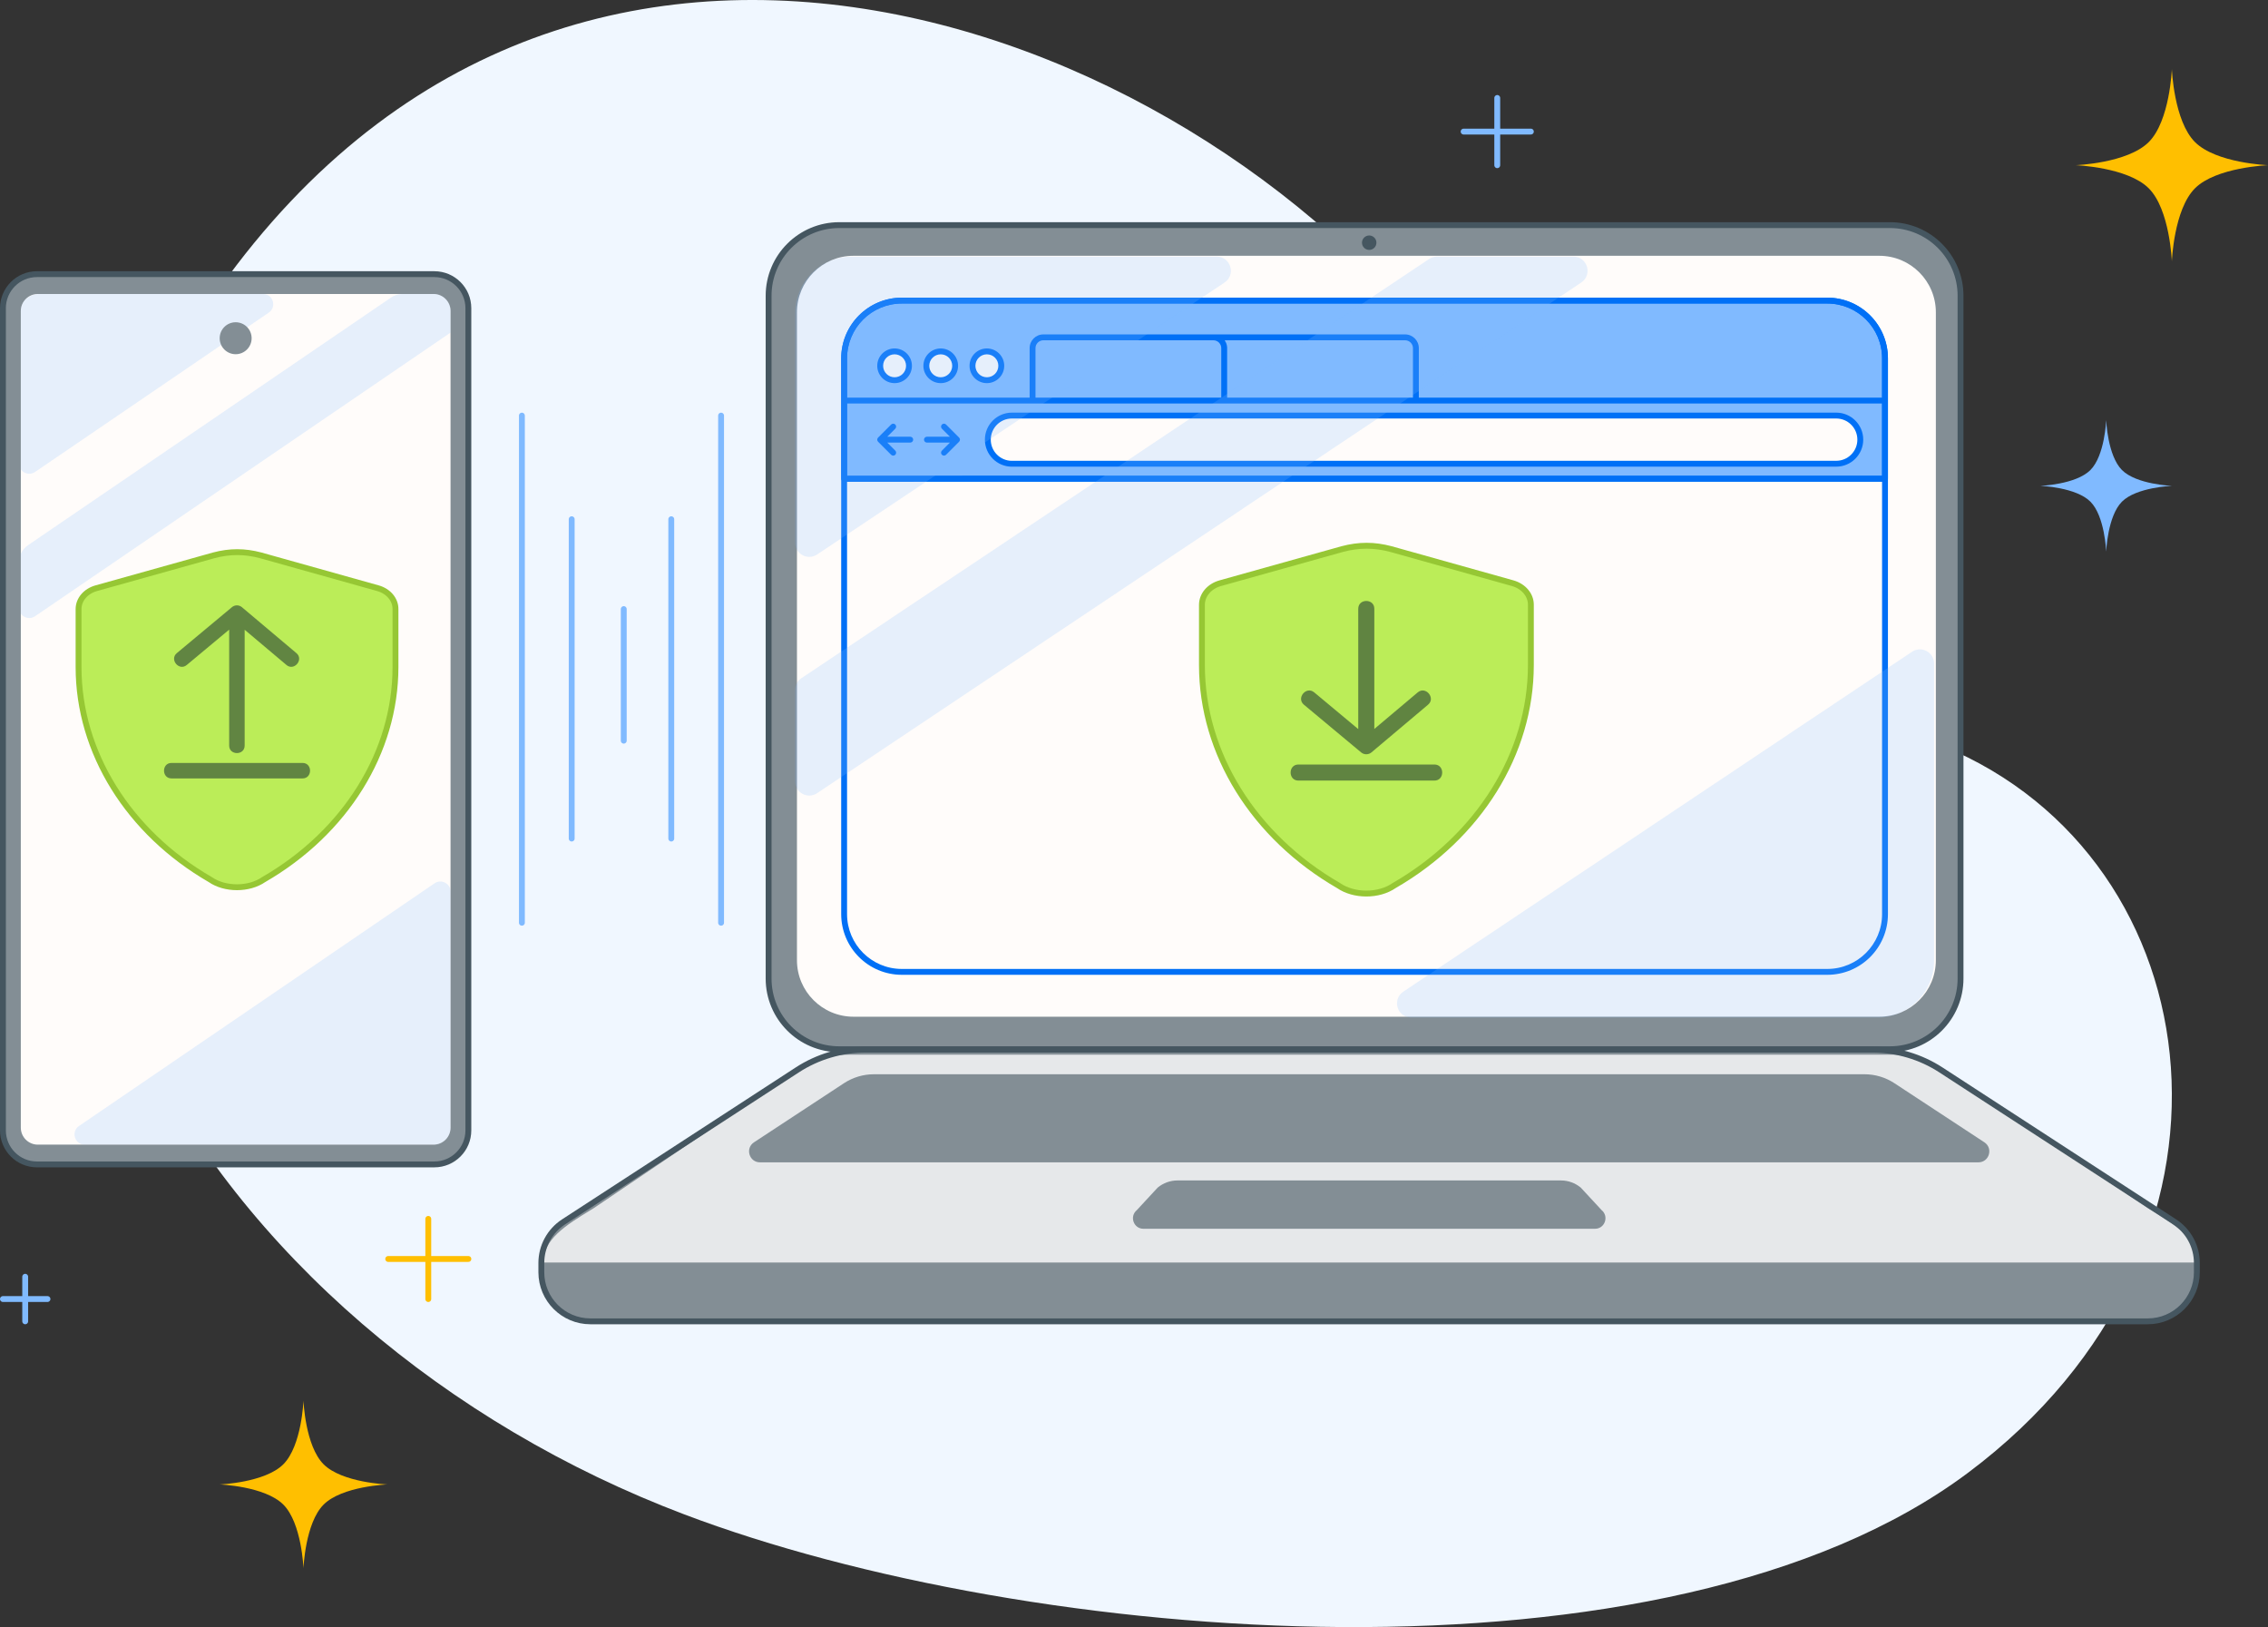 <svg xmlns="http://www.w3.org/2000/svg" width="580" height="416" viewBox="0 0 580 416" fill="none"><rect x="0" y="0" width="580" height="416" fill="#333333" stroke="none"/><g clip-path="url(#clip0_10222_9690)"><g clip-path="url(#clip1_10222_9690)"><path d="M49.695 83.252C-32.848 212.116 53.595 341.228 175.016 387.195C263.168 420.568 426.221 434.158 503.272 376.556C580.324 318.953 566.704 219.524 496.942 190.803C453.585 172.952 423.215 162.359 369.533 91.456C302.641 3.107 139.199 -56.478 49.695 83.252Z" fill="#F0F7FF"></path><path d="M580 42.234C580 42.234 566.734 42.736 561.325 48.145C555.916 53.554 555.414 66.82 555.414 66.82C555.414 66.82 554.913 53.554 549.504 48.145C544.095 42.736 530.829 42.234 530.829 42.234C530.829 42.234 544.095 41.732 549.504 36.323C554.913 30.914 555.414 17.648 555.414 17.648C555.414 17.648 555.916 30.914 561.325 36.323C566.734 41.732 580 42.234 580 42.234Z" fill="#FFBF00"></path><path d="M99.035 379.529C99.035 379.529 87.473 379.966 82.759 384.68C78.045 389.394 77.608 400.956 77.608 400.956C77.608 400.956 77.171 389.394 72.456 384.68C67.742 379.966 56.181 379.529 56.181 379.529C56.181 379.529 67.742 379.091 72.456 374.377C77.171 369.663 77.608 358.102 77.608 358.102C77.608 358.102 78.045 369.663 82.759 374.377C87.473 379.091 99.035 379.529 99.035 379.529Z" fill="#FFBF00"></path><path d="M555.414 124.218C555.414 124.218 546.352 124.561 542.656 128.256C538.961 131.951 538.618 141.014 538.618 141.014C538.618 141.014 538.276 131.951 534.58 128.256C530.885 124.561 521.822 124.218 521.822 124.218C521.822 124.218 530.885 123.875 534.58 120.18C538.276 116.485 538.618 107.422 538.618 107.422C538.618 107.422 538.961 116.485 542.656 120.18C546.352 123.875 555.414 124.218 555.414 124.218Z" fill="#80BAFF"></path><path d="M119.776 321.881L99.279 321.881M109.527 332.129L109.527 311.633" stroke="#FFBF00" stroke-width="1.5" stroke-linecap="round" stroke-linejoin="round"></path><path d="M391.491 33.643L374.298 33.643M382.895 42.24L382.895 25.047" stroke="#80BAFF" stroke-width="1.5" stroke-linecap="round" stroke-linejoin="round"></path><path d="M12.141 332.125L0.75 332.125M6.445 337.82L6.445 326.43" stroke="#80BAFF" stroke-width="1.5" stroke-linecap="round" stroke-linejoin="round"></path><path d="M214.631 268.252C204.649 268.252 196.557 260.16 196.557 250.178L196.557 75.621C196.557 65.639 204.649 57.547 214.631 57.547L483.299 57.547C493.281 57.547 501.373 65.639 501.373 75.621V250.178C501.373 260.16 493.281 268.252 483.299 268.252H214.631Z" fill="#838E95"></path><path d="M218.265 259.944C210.28 259.944 203.806 253.47 203.806 245.484L203.806 79.858C203.806 71.872 210.28 65.398 218.265 65.398L480.601 65.398C488.587 65.398 495.061 71.872 495.061 79.858V245.484C495.061 253.47 488.587 259.944 480.601 259.944H218.265Z" fill="#FFFCFA"></path><path d="M215.87 233.708C215.87 241.87 222.477 248.477 230.63 248.477H467.295C475.448 248.477 482.056 241.87 482.056 233.717V222.919V122.392L215.87 122.401L215.87 222.919V233.708Z" fill="#FFFCFA"></path><path d="M472.403 118.557L258.779 118.562C255.378 118.562 252.62 115.805 252.62 112.403C252.62 109.002 255.378 106.245 258.779 106.245H472.403C475.803 106.245 478.559 109.001 478.559 112.401C478.559 115.801 475.803 118.557 472.403 118.557Z" fill="#FFFCFA"></path><path d="M256.061 93.52C256.061 95.554 254.412 97.203 252.378 97.203C250.343 97.203 248.694 95.554 248.694 93.52C248.694 91.485 250.343 89.836 252.378 89.836C254.412 89.836 256.061 91.485 256.061 93.52Z" fill="#FFFCFA"></path><path d="M244.26 93.52C244.26 95.554 242.61 97.203 240.576 97.203C238.541 97.203 236.892 95.554 236.892 93.52C236.892 91.485 238.541 89.836 240.576 89.836C242.61 89.836 244.26 91.485 244.26 93.52Z" fill="#FFFCFA"></path><path d="M232.458 93.52C232.458 95.554 230.809 97.203 228.774 97.203C226.74 97.203 225.091 95.554 225.091 93.52C225.091 91.485 226.74 89.836 228.774 89.836C230.809 89.836 232.458 91.485 232.458 93.52Z" fill="#FFFCFA"></path><path d="M230.63 76.852C222.477 76.852 215.87 83.459 215.87 91.621V102.41V122.404L482.056 122.395V102.41V91.612C482.056 83.459 475.448 76.852 467.295 76.852H230.63Z" fill="#80BAFF"></path><path d="M256.059 93.52C256.059 95.554 254.409 97.203 252.375 97.203C250.341 97.203 248.691 95.554 248.691 93.52C248.691 91.485 250.341 89.836 252.375 89.836C254.409 89.836 256.059 91.485 256.059 93.52Z" fill="#FFFCFA"></path><path d="M244.257 93.52C244.257 95.554 242.608 97.203 240.573 97.203C238.539 97.203 236.89 95.554 236.89 93.52C236.89 91.485 238.539 89.836 240.573 89.836C242.608 89.836 244.257 91.485 244.257 93.52Z" fill="#FFFCFA"></path><path d="M232.455 93.52C232.455 95.554 230.806 97.203 228.772 97.203C226.737 97.203 225.088 95.554 225.088 93.52C225.088 91.485 226.737 89.836 228.772 89.836C230.806 89.836 232.455 91.485 232.455 93.52Z" fill="#FFFCFA"></path><path d="M469.577 118.562L258.775 118.568C255.374 118.568 252.616 115.81 252.616 112.409C252.616 109.007 255.374 106.25 258.775 106.25H469.577C472.977 106.25 475.733 109.006 475.733 112.406C475.733 115.806 472.977 118.562 469.577 118.562Z" fill="#FFFCFA"></path><path d="M215.87 122.404H215.12C215.12 122.603 215.199 122.794 215.339 122.934C215.48 123.075 215.671 123.154 215.87 123.154L215.87 122.404ZM230.63 76.852V76.102V76.852ZM467.295 76.852V77.602V76.852ZM482.056 122.395L482.056 123.145C482.47 123.145 482.806 122.809 482.806 122.395H482.056ZM215.87 102.41H215.12H215.87ZM215.87 91.621H216.62C216.62 83.873 222.891 77.602 230.63 77.602V76.852V76.102C222.062 76.102 215.12 83.045 215.12 91.621H215.87ZM230.63 76.852V77.602H467.295V76.852V76.102H230.63V76.852ZM467.295 76.852V77.602C475.034 77.602 481.306 83.873 481.306 91.612H482.056H482.806C482.806 83.044 475.863 76.102 467.295 76.102V76.852ZM482.056 122.395L482.056 121.645L215.87 121.654L215.87 122.404L215.87 123.154L482.056 123.145L482.056 122.395ZM215.87 122.404H216.62V102.41H215.87H215.12V122.404H215.87ZM215.87 102.41H216.62V91.621H215.87H215.12V102.41H215.87ZM482.056 91.612H481.306V102.41H482.056H482.806V91.612H482.056ZM482.056 102.41H481.306V122.395H482.056H482.806V102.41H482.056Z" fill="#0070F6"></path><path d="M215.87 222.922H215.12H215.87ZM230.63 76.852V76.102V76.852ZM467.295 76.852V77.602V76.852ZM215.87 102.41H215.12H215.87ZM469.581 118.56L469.581 119.31L469.581 118.56ZM258.779 118.566L258.779 117.816L258.779 118.566ZM225.086 112.407L224.556 111.876C224.415 112.017 224.336 112.208 224.336 112.407C224.336 112.606 224.415 112.796 224.556 112.937L225.086 112.407ZM232.779 113.157C233.194 113.157 233.529 112.821 233.529 112.407C233.529 111.993 233.194 111.657 232.779 111.657V112.407V113.157ZM228.952 109.602C229.244 109.309 229.244 108.834 228.952 108.541C228.659 108.248 228.184 108.248 227.891 108.541L228.421 109.072L228.952 109.602ZM227.891 116.272C228.184 116.565 228.659 116.565 228.952 116.272C229.244 115.979 229.244 115.504 228.952 115.212L228.421 115.742L227.891 116.272ZM244.741 112.407L245.271 112.937C245.412 112.796 245.491 112.606 245.491 112.407C245.491 112.208 245.412 112.017 245.271 111.876L244.741 112.407ZM237.048 111.657C236.634 111.657 236.298 111.993 236.298 112.407C236.298 112.821 236.634 113.157 237.048 113.157V112.407V111.657ZM241.936 108.541C241.643 108.248 241.169 108.248 240.876 108.541C240.583 108.834 240.583 109.309 240.876 109.602L241.406 109.072L241.936 108.541ZM240.876 115.212C240.583 115.504 240.583 115.979 240.876 116.272C241.169 116.565 241.643 116.565 241.936 116.272L241.406 115.742L240.876 115.212ZM215.87 233.711H215.12C215.12 242.287 222.062 249.23 230.63 249.23V248.48V247.73C222.891 247.73 216.62 241.459 216.62 233.711H215.87ZM230.63 248.48V249.23H467.295V248.48V247.73H230.63V248.48ZM467.295 248.48V249.23C475.863 249.23 482.806 242.287 482.806 233.72H482.056H481.306C481.306 241.459 475.034 247.73 467.295 247.73V248.48ZM215.87 222.922H215.12V233.711H215.87H216.62V222.922H215.87ZM482.056 233.72H482.806V222.922H482.056H481.306V233.72H482.056ZM215.87 91.621H216.62C216.62 83.873 222.891 77.602 230.63 77.602V76.852V76.102C222.062 76.102 215.12 83.045 215.12 91.621H215.87ZM230.63 76.852V77.602H467.295V76.852V76.102H230.63V76.852ZM467.295 76.852V77.602C475.034 77.602 481.306 83.873 481.306 91.612H482.056H482.806C482.806 83.044 475.863 76.102 467.295 76.102V76.852ZM482.056 122.395L482.056 121.645L215.87 121.654L215.87 122.404L215.87 123.154L482.056 123.145L482.056 122.395ZM266.82 86.249V86.999H310.306V86.249V85.499H266.82V86.249ZM313.067 89.01H312.317V102.41H313.067H313.817V89.01H313.067ZM313.067 102.41V101.66H264.059V102.41V103.16H313.067V102.41ZM264.059 102.41H264.809V89.01H264.059H263.309V102.41H264.059ZM310.306 86.249V86.999C311.417 86.999 312.317 87.9 312.317 89.01H313.067H313.817C313.817 87.071 312.245 85.499 310.306 85.499V86.249ZM266.82 86.249V85.499C264.881 85.499 263.309 87.071 263.309 89.01H264.059H264.809C264.809 87.9 265.709 86.999 266.82 86.999V86.249ZM362.09 89.01H361.34V102.41H362.09H362.84V89.01H362.09ZM359.329 86.249V86.999C360.439 86.999 361.34 87.9 361.34 89.01H362.09H362.84C362.84 87.071 361.268 85.499 359.329 85.499V86.249ZM359.329 86.249V85.499H310.306V86.249V86.999H359.329V86.249ZM215.87 122.404H216.62V102.41H215.87H215.12V122.404H215.87ZM215.87 102.41H216.62V91.621H215.87H215.12V102.41H215.87ZM264.059 102.41V101.66H215.87V102.41V103.16H264.059V102.41ZM313.067 102.41V103.16H362.09V102.41V101.66H313.067V102.41ZM482.056 91.612H481.306V102.41H482.056H482.806V91.612H482.056ZM482.056 102.41H481.306V122.395H482.056H482.806V102.41H482.056ZM362.09 102.41V103.16H482.056V102.41V101.66H362.09V102.41ZM469.581 118.56L469.581 117.81L258.779 117.816L258.779 118.566L258.779 119.316L469.581 119.31L469.581 118.56ZM258.779 106.248V106.998H469.581V106.248V105.498H258.779V106.248ZM469.581 106.248V106.998C472.567 106.998 474.987 109.418 474.987 112.404H475.737H476.487C476.487 108.59 473.395 105.498 469.581 105.498V106.248ZM252.62 112.407H253.37C253.37 109.419 255.792 106.998 258.779 106.998V106.248V105.498C254.964 105.498 251.87 108.591 251.87 112.407H252.62ZM469.581 118.56L469.581 119.31C473.395 119.31 476.487 116.218 476.487 112.404H475.737H474.987C474.987 115.39 472.567 117.81 469.581 117.81L469.581 118.56ZM258.779 118.566L258.779 117.816C255.792 117.816 253.37 115.394 253.37 112.407H252.62H251.87C251.87 116.222 254.964 119.316 258.779 119.316L258.779 118.566ZM232.458 93.523H231.708C231.708 95.143 230.394 96.456 228.774 96.456V97.206V97.956C231.223 97.956 233.208 95.971 233.208 93.523H232.458ZM228.774 97.206V96.456C227.154 96.456 225.841 95.143 225.841 93.523H225.091H224.341C224.341 95.971 226.326 97.956 228.774 97.956V97.206ZM225.091 93.523H225.841C225.841 91.903 227.154 90.589 228.774 90.589V89.839V89.089C226.326 89.089 224.341 91.074 224.341 93.523H225.091ZM228.774 89.839V90.589C230.394 90.589 231.708 91.903 231.708 93.523H232.458H233.208C233.208 91.074 231.223 89.089 228.774 89.089V89.839ZM256.061 93.523H255.311C255.311 95.143 253.998 96.456 252.378 96.456V97.206V97.956C254.826 97.956 256.811 95.971 256.811 93.523H256.061ZM252.378 97.206V96.456C250.757 96.456 249.444 95.143 249.444 93.523H248.694H247.944C247.944 95.971 249.929 97.956 252.378 97.956V97.206ZM248.694 93.523H249.444C249.444 91.903 250.757 90.589 252.378 90.589V89.839V89.089C249.929 89.089 247.944 91.074 247.944 93.523H248.694ZM252.378 89.839V90.589C253.998 90.589 255.311 91.903 255.311 93.523H256.061H256.811C256.811 91.074 254.826 89.089 252.378 89.089V89.839ZM244.26 93.523H243.51C243.51 95.143 242.196 96.456 240.576 96.456V97.206V97.956C243.025 97.956 245.01 95.971 245.01 93.523H244.26ZM240.576 97.206V96.456C238.956 96.456 237.642 95.143 237.642 93.523H236.892H236.142C236.142 95.971 238.127 97.956 240.576 97.956V97.206ZM236.892 93.523H237.642C237.642 91.903 238.956 90.589 240.576 90.589V89.839V89.089C238.127 89.089 236.142 91.074 236.142 93.523H236.892ZM240.576 89.839V90.589C242.196 90.589 243.51 91.903 243.51 93.523H244.26H245.01C245.01 91.074 243.025 89.089 240.576 89.089V89.839ZM225.086 112.407V113.157H232.779V112.407V111.657H225.086V112.407ZM225.086 112.407L225.616 112.937L228.952 109.602L228.421 109.072L227.891 108.541L224.556 111.876L225.086 112.407ZM225.086 112.407L224.556 112.937L227.891 116.272L228.421 115.742L228.952 115.212L225.616 111.876L225.086 112.407ZM244.741 112.407V111.657H237.048V112.407V113.157H244.741V112.407ZM244.741 112.407L245.271 111.876L241.936 108.541L241.406 109.072L240.876 109.602L244.211 112.937L244.741 112.407ZM244.741 112.407L244.211 111.876L240.876 115.212L241.406 115.742L241.936 116.272L245.271 112.937L244.741 112.407ZM215.87 222.922H216.62V122.404H215.87H215.12V222.922H215.87ZM482.056 122.395H481.306V222.922H482.056H482.806V122.395H482.056Z" fill="#0070F6"></path><path d="M307.373 154.642C307.373 152.115 309.261 149.9 312.045 149.112L343.279 140.375C347.535 139.25 351.419 139.25 355.675 140.375L386.858 149.112C389.624 149.9 391.512 152.115 391.493 154.642V170.003C391.493 192.608 378.211 213.886 356.521 226.413C352.582 229.138 346.251 229.138 342.312 226.413C320.641 213.896 307.373 192.614 307.373 170.036V154.642Z" fill="#BBED58"></path><path d="M307.373 154.642C307.373 152.115 309.261 149.9 312.045 149.112L343.279 140.375C347.535 139.25 351.419 139.25 355.675 140.375L386.858 149.112C389.624 149.9 391.512 152.115 391.493 154.642V170.003C391.493 192.608 378.211 213.886 356.521 226.413C352.582 229.138 346.251 229.138 342.312 226.413C320.641 213.896 307.373 192.614 307.373 170.036V154.642Z" stroke="#96C734" stroke-width="1.5"></path><path opacity="0.5" fill-rule="evenodd" clip-rule="evenodd" d="M351.458 155.636V186.373L362.552 177.027C364.578 175.319 367.226 178.463 365.2 180.17L350.727 192.363C349.966 193.004 348.853 193.007 348.088 192.37L333.457 180.177C331.421 178.481 334.052 175.323 336.088 177.02L347.348 186.404V155.636C347.348 152.986 351.458 152.986 351.458 155.636ZM332.042 195.462H366.827C369.477 195.462 369.477 199.572 366.827 199.572H332.042C329.392 199.572 329.392 195.462 332.042 195.462Z" fill="#071D2B"></path><g opacity="0.2"><path d="M360.886 260.156H480.136C488.121 260.156 494.595 253.682 494.595 245.697V169.644C494.595 166.756 491.374 165.034 488.972 166.638L358.878 253.535C355.905 255.521 357.311 260.156 360.886 260.156Z" fill="#80BAFF"></path><path d="M203.337 80.069L203.337 138.753C203.337 141.641 206.556 143.363 208.958 141.76L313.16 72.231C316.135 70.246 314.73 65.609 311.154 65.609L217.796 65.609C209.81 65.609 203.337 72.083 203.337 80.069Z" fill="#80BAFF"></path><path d="M365.473 66.218L204.944 173.391C203.94 174.061 203.337 175.189 203.337 176.397L203.337 199.782C203.337 202.671 206.558 204.393 208.96 202.788L404.374 72.23C407.346 70.244 405.941 65.609 402.366 65.609L367.481 65.609C366.766 65.609 366.068 65.821 365.473 66.218Z" fill="#80BAFF"></path></g><path d="M214.631 268.26C204.649 268.26 196.557 260.168 196.557 250.186L196.557 75.629C196.557 65.647 204.649 57.555 214.631 57.555L483.299 57.555C493.281 57.555 501.373 65.647 501.373 75.629V250.186C501.373 260.168 493.281 268.26 483.299 268.26H214.631Z" stroke="#455660" stroke-width="1.5"></path><path d="M351.996 62.049C351.996 63.069 351.169 63.896 350.15 63.896C349.13 63.896 348.303 63.069 348.303 62.049C348.303 61.03 349.13 60.203 350.15 60.203C351.169 60.203 351.996 61.03 351.996 62.049Z" fill="#455660"></path><path d="M221.367 268.367C215.16 268.367 209.087 270.168 203.883 273.551L144.148 312.381C140.586 314.697 138.437 318.657 138.437 322.906L138.437 325.273C138.437 332.206 144.057 337.826 150.99 337.826H549.253C556.186 337.826 561.806 332.206 561.806 325.273V322.906C561.806 318.657 559.657 314.697 556.094 312.381L496.36 273.551C491.156 270.168 485.082 268.367 478.876 268.367L221.367 268.367Z" fill="#838E95"></path><path d="M199.968 276.364L151.879 308.866C151.552 309.068 151.222 309.27 150.892 309.473C144.925 313.135 138.723 316.942 139.075 322.782H562.053C562.405 316.942 556.203 313.135 550.236 309.473C549.906 309.27 549.577 309.068 549.249 308.866L501.16 276.364C499.904 275.589 498.818 274.887 497.839 274.254C492.893 271.058 490.7 269.641 483.324 269.641L217.805 269.641C210.429 269.641 208.236 271.058 203.29 274.254C202.311 274.887 201.224 275.589 199.968 276.364Z" fill="#E6E8EA"></path><path d="M215.827 276.946C218.102 275.452 220.764 274.656 223.486 274.656H476.807C479.529 274.656 482.191 275.452 484.466 276.946L507.468 292.053C509.784 293.574 508.707 297.176 505.936 297.176H194.357C191.586 297.176 190.509 293.574 192.825 292.053L215.827 276.946Z" fill="#838E95"></path><path d="M404.25 303.635C402.821 302.451 401.029 301.805 399.18 301.805L301.126 301.805C299.277 301.805 297.485 302.452 296.056 303.635L290.712 309.404C288.781 311.003 289.903 314.159 292.402 314.159L407.905 314.159C410.403 314.159 411.525 311.003 409.595 309.404L404.25 303.635Z" fill="#838E95"></path><path d="M221.367 268.367C215.16 268.367 209.087 270.168 203.883 273.551L144.148 312.381C140.586 314.697 138.437 318.657 138.437 322.906L138.437 325.273C138.437 332.206 144.057 337.826 150.99 337.826H549.253C556.186 337.826 561.806 332.206 561.806 325.273V322.906C561.806 318.657 559.657 314.697 556.094 312.381L496.36 273.551C491.156 270.168 485.082 268.367 478.876 268.367L221.367 268.367Z" stroke="#455660" stroke-width="1.5" stroke-linecap="round"></path><path d="M159.514 155.726V189.368M146.201 132.751V214.394M133.466 106.258V235.918M184.405 106.258V235.918M171.666 132.751V214.394" stroke="#80BAFF" stroke-width="1.5" stroke-linecap="round"></path><path d="M0.75 78.795C0.75 73.99 4.646 70.094 9.452 70.094H111.074C115.88 70.094 119.775 73.99 119.775 78.795V289.004C119.775 293.81 115.88 297.706 111.074 297.706H9.452C4.646 297.706 0.75 293.81 0.75 289.004V78.795Z" fill="#838E95"></path><path d="M5.322 79.515C5.322 77.112 7.27 75.164 9.673 75.164H110.869C113.272 75.164 115.22 77.112 115.22 79.515V288.3C115.22 290.703 113.272 292.651 110.869 292.651H9.673C7.27 292.651 5.322 290.703 5.322 288.3V79.515Z" fill="#FFFCFA"></path><g opacity="0.2"><path d="M115.219 227.9V288.3C115.219 290.703 113.271 292.651 110.868 292.651H21.638C19.097 292.62 18.092 289.325 20.204 287.885L111.139 225.835C112.846 224.67 115.152 225.858 115.219 227.9Z" fill="#80BAFF"></path><path d="M6.157 76.951C5.632 77.67 5.322 78.556 5.322 79.515V119.994C6.089 121.108 7.684 121.539 8.951 120.675L68.727 79.931C70.83 78.497 69.844 75.225 67.327 75.164H9.996C8.465 75.191 7.095 75.878 6.157 76.951Z" fill="#80BAFF"></path><path d="M102.857 75.164C101.84 75.182 100.85 75.497 100.009 76.071L7.149 139.402C6.337 139.956 5.711 140.718 5.322 141.591V156.881C6.089 157.995 7.685 158.426 8.952 157.561L115.22 85.032V79.515C115.22 77.112 113.272 75.164 110.869 75.164H102.857Z" fill="#80BAFF"></path></g><path d="M64.35 86.476C64.35 88.732 62.521 90.561 60.265 90.561C58.008 90.561 56.18 88.732 56.18 86.476C56.18 84.219 58.008 82.391 60.265 82.391C62.521 82.391 64.35 84.219 64.35 86.476Z" fill="#838E95"></path><path d="M0.75 78.795C0.75 73.99 4.646 70.094 9.452 70.094H111.074C115.88 70.094 119.775 73.99 119.775 78.795V289.004C119.775 293.81 115.88 297.706 111.074 297.706H9.452C4.646 297.706 0.75 293.81 0.75 289.004V78.795Z" stroke="#455660" stroke-width="1.5"></path><path d="M20.091 155.723C20.091 153.288 21.91 151.154 24.593 150.395L54.685 141.977C58.786 140.893 62.528 140.893 66.628 141.977L96.672 150.395C99.337 151.154 101.156 153.288 101.137 155.723V170.523C101.137 192.302 88.341 212.802 67.444 224.871C63.648 227.497 57.548 227.497 53.753 224.871C32.875 212.812 20.091 192.308 20.091 170.554V155.723Z" fill="#BBED58"></path><path d="M20.091 155.723C20.091 153.288 21.91 151.154 24.593 150.395L54.685 141.977C58.786 140.893 62.528 140.893 66.628 141.977L96.672 150.395C99.337 151.154 101.156 153.288 101.137 155.723V170.523C101.137 192.302 88.341 212.802 67.444 224.871C63.648 227.497 57.548 227.497 53.753 224.871C32.875 212.812 20.091 192.308 20.091 170.554V155.723Z" stroke="#96C734" stroke-width="1.5"></path><g opacity="0.5"><path fill-rule="evenodd" clip-rule="evenodd" d="M43.86 195.059H77.374C79.928 195.059 79.928 199.019 77.374 199.019H43.86C41.307 199.019 41.307 195.059 43.86 195.059Z" fill="#071D2B"></path><path fill-rule="evenodd" clip-rule="evenodd" d="M62.566 190.624V161.01L73.254 170.014C75.207 171.66 77.758 168.631 75.806 166.986L61.862 155.239C61.128 154.621 60.056 154.618 59.319 155.232L45.222 166.979C43.261 168.614 45.796 171.656 47.757 170.021L58.607 160.98V190.624C58.607 193.177 62.566 193.177 62.566 190.624Z" fill="#071D2B"></path></g></g></g><defs><clipPath id="clip0_10222_9690"><rect width="580" height="416" fill="white"></rect></clipPath><clipPath id="clip1_10222_9690"><rect width="580" height="416" fill="white"></rect></clipPath></defs></svg>